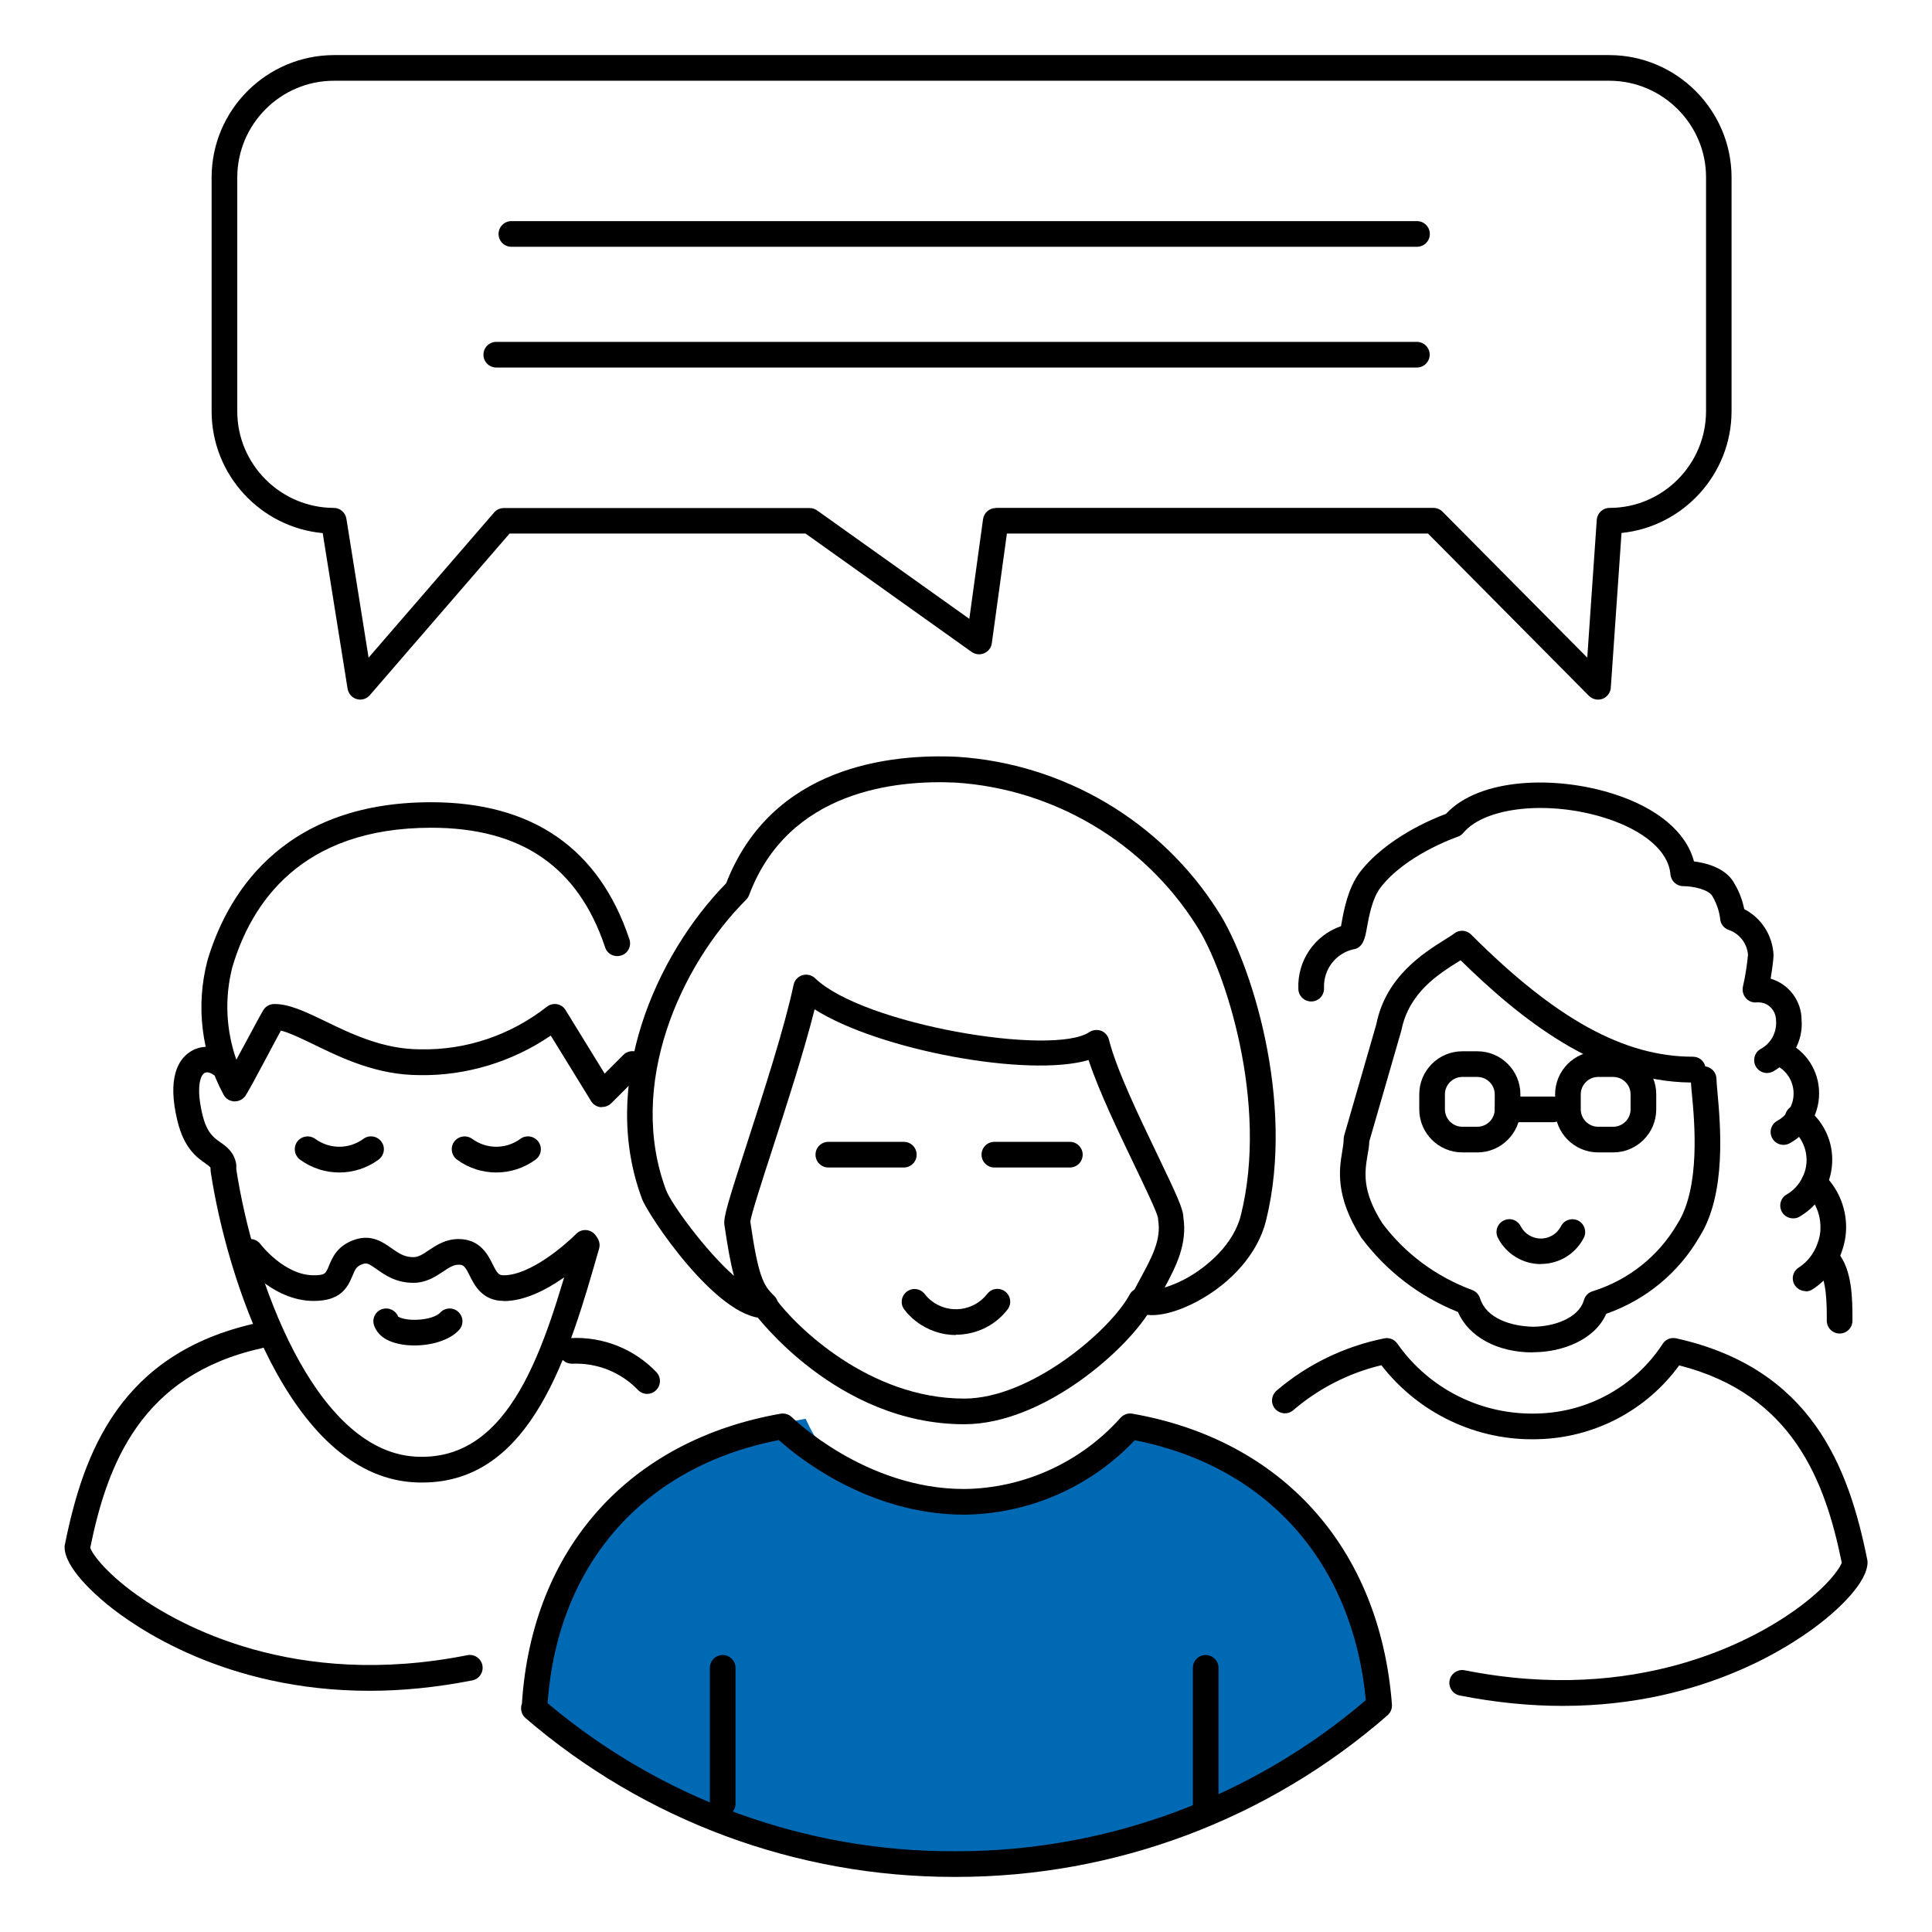 <?xml version="1.0" encoding="UTF-8"?>
<svg id="ROLAND_Icons_Illustrativ" data-name="ROLAND Icons Illustrativ" xmlns="http://www.w3.org/2000/svg" width="128" height="128" viewBox="0 0 128 128">
  <defs>
    <style>
      .cls-1 {
        fill: #0069b4;
      }
    </style>
  </defs>
  <g id="icons">
    <path d="M14.79,78.1c-.4,0-.75-.28-.83-.69-.01-.07-.03-.1-.35-.33-.57-.4-1.42-1-1.86-2.84-.68-2.82,.06-4.02,.81-4.53,.72-.5,1.71-.47,2.5,.07,.39,.27,.49,.79,.22,1.18-.26,.39-.79,.49-1.18,.22-.17-.12-.41-.19-.57-.08-.25,.17-.55,.94-.12,2.74,.29,1.21,.75,1.53,1.19,1.84,.38,.26,.89,.63,1.04,1.39,.09,.46-.21,.91-.67,1-.05,.01-.11,.02-.16,.02Z"/>
    <path d="M39.88,73.35s-.07,0-.1,0c-.26-.03-.49-.18-.62-.4l-2.67-4.34c-2.55,1.74-5.6,2.67-8.69,2.62-2.83,0-5.16-1.13-7.03-2.04-.81-.39-1.59-.77-2.16-.91-.24,.44-.6,1.11-.92,1.72-.75,1.41-1.22,2.28-1.43,2.6-.17,.24-.44,.38-.75,.37-.3-.02-.56-.18-.7-.45-1.47-2.72-1.85-5.87-1.07-8.87,1.16-3.94,4.61-10.5,14.82-10.5,6.71,0,11.13,3.06,13.14,9.08,.15,.45-.09,.93-.54,1.07-.44,.15-.93-.09-1.07-.54-1.78-5.33-5.55-7.92-11.52-7.92-8.65,0-11.94,5.03-13.18,9.25-.52,2.03-.42,4.15,.27,6.12,.18-.34,.37-.7,.55-1.02,.66-1.23,1.07-2,1.25-2.29,.15-.23,.4-.37,.68-.38,.98-.02,2.04,.48,3.39,1.13,1.71,.83,3.85,1.87,6.3,1.87,3.05,.07,6.02-.95,8.4-2.82,.19-.15,.44-.21,.67-.17,.24,.04,.45,.19,.57,.39l2.59,4.21,1.24-1.24c.33-.33,.87-.33,1.2,0s.33,.87,0,1.2l-2,2c-.16,.16-.38,.25-.6,.25Z"/>
    <path d="M28,98.22c-.22,0-.45,0-.68-.02-8.2-.58-12.33-13.71-13.36-20.57-.07-.46,.25-.9,.71-.97,.47-.07,.9,.25,.97,.71,1.12,7.43,5.19,18.66,11.8,19.13,6.44,.44,8.66-7.35,10.62-14.24,.13-.45,.6-.71,1.05-.58,.45,.13,.71,.6,.58,1.05-1.98,6.92-4.43,15.49-11.7,15.49Z"/>
    <path d="M27.45,89.14c-.39,0-.76-.04-1.09-.12-1.14-.26-1.48-.89-1.59-1.25-.13-.45,.13-.92,.58-1.05,.42-.12,.87,.1,1.03,.51,.12,.08,.53,.23,1.2,.21,.78-.02,1.39-.25,1.58-.47,.32-.35,.85-.37,1.2-.06,.35,.32,.37,.85,.06,1.2-.64,.7-1.86,1.03-2.97,1.03Z"/>
    <path d="M22.48,77.68c-.91,0-1.82-.28-2.6-.85-.38-.28-.46-.81-.19-1.19,.28-.38,.81-.46,1.19-.19,.96,.7,2.24,.7,3.2,0,.38-.28,.91-.19,1.19,.19,.28,.38,.19,.91-.19,1.19-.78,.57-1.69,.85-2.6,.85Z"/>
    <path d="M32.88,77.68c-.91,0-1.82-.28-2.6-.85-.38-.28-.46-.81-.19-1.19,.28-.38,.81-.46,1.19-.19,.96,.7,2.24,.7,3.2,0,.38-.28,.91-.19,1.19,.19,.28,.38,.19,.91-.19,1.19-.78,.57-1.69,.85-2.6,.85Z"/>
    <path d="M33.38,86.19c-1.43,0-1.95-1.05-2.26-1.67-.32-.64-.41-.73-.74-.73s-.6,.17-1.03,.46c-.5,.33-1.11,.74-1.97,.74-1.15,0-1.88-.52-2.42-.9-.54-.38-.66-.43-.91-.35-.43,.14-.51,.34-.69,.77-.35,.85-.83,1.68-2.58,1.68-2.79,0-4.8-2.63-4.88-2.74-.28-.38-.21-.91,.17-1.19,.38-.28,.91-.21,1.19,.17,.01,.02,1.58,2.06,3.52,2.06,.76,0,.8-.11,1.01-.62,.22-.54,.55-1.35,1.72-1.74,1.1-.37,1.87,.17,2.43,.57,.45,.31,.83,.59,1.44,.59,.33,0,.6-.17,1.03-.46,.5-.33,1.11-.74,1.97-.74,1.43,0,1.95,1.05,2.26,1.67,.32,.64,.41,.73,.74,.73,1.73,0,4.04-1.98,4.79-2.74,.33-.34,.87-.34,1.2-.01,.34,.33,.34,.87,.01,1.2-.33,.33-3.26,3.26-6.01,3.26Z"/>
    <path class="cls-1" d="M35.65,112.79c.64-9.79,8.22-17.12,17.72-18.79,.1,0,2,6,10,6,4.72,0,9.17-2.22,12-6,9.45,1.66,14.74,8.84,15.49,18.57-7.64,6.72-17.47,10.42-27.64,10.43h-.09c-10.09,.02-19.85-3.61-27.48-10.21"/>
    <path d="M47.88,120.35c-.47,0-.85-.38-.85-.85v-9c0-.47,.38-.85,.85-.85s.85,.38,.85,.85v9c0,.47-.38,.85-.85,.85Z"/>
    <path d="M79.88,120.35c-.47,0-.85-.38-.85-.85v-9c0-.47,.38-.85,.85-.85s.85,.38,.85,.85v9c0,.47-.38,.85-.85,.85Z"/>
    <path d="M63.17,124.35c-10.4,0-20.46-3.73-28.35-10.52-.28-.24-.37-.63-.24-.96,0-.01,0-.02,0-.03,.67-10.24,7.08-17.41,17.14-19.18,.27-.04,.55,.04,.75,.24,.05,.05,4.85,4.75,11.4,4.75,3.95-.04,7.73-1.76,10.37-4.72,.2-.22,.49-.32,.78-.27,9.98,1.75,16.41,8.95,17.2,19.27,.02,.27-.09,.53-.29,.71-7.91,6.91-18.06,10.71-28.56,10.71h-.21Zm-26.88-11.5c7.55,6.35,17.08,9.84,26.98,9.8h.1c9.95,0,19.56-3.55,27.12-10.01-.86-9.11-6.54-15.5-15.31-17.22-2.93,3.1-7.02,4.89-11.3,4.93-6.32,0-11.01-3.8-12.28-4.94-8.96,1.74-14.67,8.23-15.32,17.44Z"/>
    <path d="M103.52,113.02c-2.1,0-4.38-.21-6.81-.69-.46-.09-.76-.54-.67-1,.09-.46,.54-.76,1-.67,11.47,2.28,19.08-2,21.82-3.94,2.19-1.55,3.04-2.82,3.16-3.19-1.1-5.43-3.27-11.16-10.77-13.07-2.18,2.99-5.63,4.8-9.35,4.89-4.04,.13-7.9-1.7-10.38-4.9-2.15,.51-4.16,1.54-5.84,2.98-.36,.31-.89,.26-1.2-.09-.31-.36-.26-.89,.09-1.2,2.04-1.75,4.51-2.94,7.14-3.47,.33-.07,.67,.07,.86,.34,2.12,3.02,5.59,4.75,9.28,4.64,3.37-.08,6.47-1.8,8.31-4.62,.19-.3,.55-.44,.9-.36,8.96,1.99,11.42,8.53,12.65,14.66,.01,.05,.02,.11,.02,.17,0,1.34-1.95,3.09-2.79,3.77-1.86,1.53-7.88,5.75-17.41,5.75Z"/>
    <path d="M24.48,112.02c-9.54,0-15.55-4.22-17.41-5.75-.84-.69-2.79-2.43-2.79-3.77,0-.06,0-.11,.02-.17,1.23-6.13,3.69-12.67,12.65-14.66,.46-.11,.91,.19,1.01,.65,.1,.46-.19,.91-.65,1.01-7.95,1.77-10.2,7.65-11.33,13.21,.1,.35,.96,1.62,3.16,3.18,2.74,1.94,10.35,6.22,21.82,3.94,.46-.09,.91,.21,1,.67,.09,.46-.21,.91-.67,1-2.44,.48-4.71,.69-6.81,.69Z"/>
    <path d="M42.88,92.35c-.22,0-.45-.09-.61-.26-1.13-1.18-2.72-1.81-4.35-1.74-.49,0-.87-.34-.89-.81s.34-.87,.81-.89c2.13-.1,4.19,.73,5.65,2.26,.32,.34,.31,.88-.03,1.2-.16,.16-.38,.24-.59,.24Z"/>
    <path d="M50.6,87.33c-3.13,0-7.67-6.84-8.06-7.89-2.85-7.6,.87-16.13,5.57-20.92,3.02-7.77,10.87-8.59,15.31-8.38,7.05,.45,13.51,4.27,17.28,10.23,2.09,3.2,5.17,12.51,3.17,20.53-.52,2.08-2.22,4.07-4.55,5.32-.73,.39-2.56,1.25-3.88,.77-.23-.08-.41-.26-.5-.48-.09-.23-.08-.48,.03-.7,.19-.38,.39-.75,.59-1.12,.74-1.37,1.39-2.55,1.17-3.86,0-.05-.01-.1-.01-.15-.09-.42-.86-2.02-1.54-3.44-1.07-2.23-2.37-4.93-3.06-7.01-4.01,1.18-13.91-.66-18.15-3.36-.71,2.82-1.87,6.4-2.83,9.36-.64,1.97-1.36,4.2-1.43,4.7,.52,3.61,.86,4.24,1.57,4.91,.25,.23,.33,.59,.21,.91-.12,.32-.41,.54-.75,.55-.04,0-.07,0-.11,0Zm27.8-6.68c.27,1.76-.47,3.23-1.24,4.65,.38-.11,.84-.29,1.35-.56,1.48-.79,3.23-2.32,3.7-4.23,1.86-7.42-1.05-16.3-2.95-19.2-3.49-5.51-9.45-9.04-15.94-9.46-3.99-.19-11.09,.53-13.69,7.45-.04,.11-.11,.22-.19,.3-4.39,4.39-7.92,12.29-5.31,19.25,.33,.88,2.59,4,4.5,5.68-.23-.83-.42-1.91-.64-3.41-.05-.52,.24-1.48,1.51-5.39,1.1-3.4,2.47-7.62,3.08-10.49,.06-.3,.29-.54,.58-.63,.3-.09,.62-.01,.84,.2,3.21,3.09,15.76,5.18,18.17,3.57,.23-.15,.52-.18,.78-.09,.26,.1,.45,.32,.52,.59,.5,1.99,2.01,5.12,3.22,7.64,1.3,2.71,1.7,3.58,1.71,4.13Zm-1.7,.08h0Zm0-.12h0s0,0,0,0Zm-27.87-21.61h0Z"/>
    <path d="M63.88,94.36c-8.46,0-13.84-7.28-13.9-7.35-.28-.38-.19-.91,.19-1.19,.38-.28,.91-.19,1.19,.19,1.34,1.85,6.21,6.65,12.52,6.65,4.43,0,9.69-4.53,10.96-6.89,.22-.41,.74-.57,1.15-.35,.41,.22,.57,.74,.35,1.15-1.42,2.64-7.11,7.79-12.46,7.79Z"/>
    <path d="M63.34,88.45c-.93,0-1.86-.3-2.65-.91-.29-.22-.55-.48-.77-.77-.29-.37-.22-.9,.15-1.19,.37-.29,.91-.22,1.19,.15,.13,.17,.29,.33,.46,.46,1.15,.89,2.8,.68,3.69-.47,.29-.37,.82-.44,1.19-.15,.37,.29,.44,.82,.15,1.19-.85,1.1-2.13,1.67-3.43,1.67Z"/>
    <path d="M70.88,77.35h-5c-.47,0-.85-.38-.85-.85s.38-.85,.85-.85h5c.47,0,.85,.38,.85,.85s-.38,.85-.85,.85Z"/>
    <path d="M59.88,77.35h-5c-.47,0-.85-.38-.85-.85s.38-.85,.85-.85h5c.47,0,.85,.38,.85,.85s-.38,.85-.85,.85Z"/>
    <path d="M102.09,83.75c-1.16,0-2.28-.63-2.85-1.74-.21-.42-.05-.93,.37-1.14,.42-.22,.93-.05,1.14,.37,.38,.74,1.29,1.03,2.02,.65,.28-.14,.5-.37,.65-.65,.21-.42,.73-.58,1.14-.37,.42,.21,.58,.73,.37,1.14-.31,.6-.79,1.08-1.38,1.38-.47,.24-.97,.35-1.46,.35Z"/>
    <path d="M101.54,89.6c-2.34,0-4.23-1.03-4.95-2.68-2.55-1.02-4.75-2.71-6.4-4.92-1.76-2.76-1.46-4.55-1.26-5.74,.05-.3,.09-.56,.09-.77,0-.08,.01-.16,.03-.24l2.14-7.41c.62-3.13,3.15-4.72,4.51-5.57,.26-.17,.49-.3,.64-.42,.34-.27,.82-.24,1.13,.07,5.6,5.6,10.13,8.09,14.69,8.09,.4,0,.73,.27,.82,.64,.42,.06,.74,.41,.74,.84,0,.15,.03,.43,.06,.8,.2,2.21,.63,6.8-1.19,9.66-1.37,2.37-3.56,4.18-6.17,5.09-.77,1.74-2.92,2.54-4.82,2.55h-.06Zm-10.82-13.98c-.01,.31-.06,.61-.12,.93-.18,1.09-.39,2.33,.98,4.49,1.49,2,3.56,3.54,5.96,4.43,.25,.09,.44,.3,.52,.55,.4,1.31,2.02,1.85,3.52,1.88,1.38-.01,3.02-.57,3.36-1.77,.08-.28,.29-.49,.57-.58,2.38-.74,4.38-2.33,5.63-4.48,1.53-2.4,1.13-6.76,.95-8.62-.03-.3-.05-.55-.06-.73-6.15-.06-11.34-4.25-15.26-8.1-.05,.03-.11,.07-.16,.1-1.3,.81-3.27,2.05-3.76,4.53l-2.13,7.37Z"/>
    <path d="M121.88,88.35c-.47,0-.85-.38-.85-.85,0-1.1,0-2.75-.59-3.45-.3-.36-.26-.9,.1-1.2,.36-.3,.9-.26,1.2,.1,.99,1.18,.99,3.12,.99,4.55,0,.47-.38,.85-.85,.85Z"/>
    <path d="M119.63,85.54c-.28,0-.55-.14-.72-.39-.25-.39-.14-.92,.26-1.17,.57-.37,1-.92,1.23-1.56,.15-.38,.22-.75,.21-1.12,0-.88-.36-1.72-1-2.31-.34-.32-.36-.86-.04-1.2,.32-.34,.86-.36,1.2-.04,.98,.92,1.54,2.21,1.54,3.55,0,.58-.11,1.16-.32,1.71-.33,.97-1.01,1.83-1.9,2.41-.14,.09-.3,.14-.46,.14Z"/>
    <path d="M118.8,80.72c-.29,0-.58-.15-.74-.42-.23-.41-.1-.93,.31-1.16,.46-.27,.82-.66,1.05-1.14,.18-.36,.27-.75,.27-1.14,0-.84-.4-1.63-1.08-2.12-.38-.27-.47-.8-.19-1.19,.27-.38,.81-.47,1.19-.19,1.12,.81,1.79,2.11,1.78,3.49,0,.64-.15,1.3-.44,1.89-.37,.78-.97,1.43-1.73,1.87-.13,.08-.28,.11-.42,.11Z"/>
    <path d="M118.16,75.85c-.3,0-.6-.16-.75-.45-.22-.41-.07-.93,.35-1.15,.28-.15,.52-.37,.7-.63,.25-.35,.37-.75,.37-1.17,0-.82-.47-1.56-1.22-1.89-.43-.19-.62-.69-.43-1.12,.19-.43,.69-.62,1.12-.43,1.36,.6,2.23,1.95,2.22,3.44,0,.76-.23,1.51-.67,2.14-.32,.48-.77,.88-1.29,1.16-.13,.07-.27,.1-.4,.1Z"/>
    <path d="M117.07,71.09c-.3,0-.6-.16-.75-.45-.22-.41-.07-.93,.34-1.15,.67-.36,1.06-1.09,1.01-1.85,0-.7-.51-1.22-1.15-1.23-.04,0-.08,0-.13,0-.27,.03-.54-.07-.72-.28-.18-.2-.25-.48-.2-.75,.16-.69,.27-1.41,.34-2.12-.06-.76-.56-1.4-1.28-1.65-.31-.11-.53-.38-.56-.7-.06-.54-.24-1.05-.51-1.52-.23-.45-1.27-.68-1.94-.68-.44,0-.81-.34-.85-.78-.12-1.52-1.73-2.91-4.3-3.73-3.75-1.19-7.98-.75-9.42,.98-.1,.12-.23,.21-.38,.26-.03,.01-3.48,1.19-5.15,3.42-.52,.72-.73,1.9-.86,2.61-.11,.63-.24,1.35-.92,1.43-1.17,.28-1.97,1.35-1.92,2.56,.02,.47-.34,.87-.81,.89-.47,.02-.87-.34-.89-.81-.09-1.89,1.08-3.58,2.83-4.18,0-.06,.02-.12,.03-.19,.15-.85,.41-2.26,1.16-3.31,1.75-2.33,4.89-3.62,5.76-3.94,2.26-2.43,7.34-2.52,11.07-1.33,2.94,.93,4.85,2.54,5.36,4.48,.85,.11,2.17,.45,2.71,1.52,.29,.49,.5,1.05,.62,1.64,1.13,.59,1.87,1.72,1.94,3.02,0,.04,0,.08,0,.12-.04,.49-.11,.98-.19,1.47,1.19,.35,2.05,1.45,2.05,2.75,.11,1.36-.64,2.72-1.9,3.4-.13,.07-.27,.1-.4,.1Zm-27.56-9.88h0Zm0,0h0Zm0,0h0Z"/>
    <path d="M97.88,76.35h-1c-1.57,0-2.85-1.28-2.85-2.85v-1c0-1.57,1.28-2.85,2.85-2.85h1c1.57,0,2.85,1.28,2.85,2.85v1c0,1.57-1.28,2.85-2.85,2.85Zm-1-5c-.63,0-1.15,.52-1.15,1.15v1c0,.63,.52,1.15,1.15,1.15h1c.63,0,1.15-.52,1.15-1.15v-1c0-.63-.52-1.15-1.15-1.15h-1Z"/>
    <path d="M106.88,76.35h-1c-1.57,0-2.85-1.28-2.85-2.85v-1c0-1.57,1.28-2.85,2.85-2.85h1c1.57,0,2.85,1.28,2.85,2.85v1c0,1.57-1.28,2.85-2.85,2.85Zm-1-5c-.63,0-1.15,.52-1.15,1.15v1c0,.63,.52,1.15,1.15,1.15h1c.63,0,1.15-.52,1.15-1.15v-1c0-.63-.52-1.15-1.15-1.15h-1Z"/>
    <path d="M102.88,74.35h-3c-.47,0-.85-.38-.85-.85s.38-.85,.85-.85h3c.47,0,.85,.38,.85,.85s-.38,.85-.85,.85Z"/>
    <path d="M23.87,46.35c-.08,0-.16-.01-.23-.03-.32-.09-.55-.36-.61-.68l-1.65-10.32c-4.11-.38-7.35-3.85-7.36-8.05V11.74c.01-4.46,3.65-8.08,8.1-8.09H106.63c4.45,.01,8.08,3.64,8.09,8.09v15.52c-.01,4.18-3.22,7.64-7.29,8.05l-.71,10.25c-.02,.33-.24,.62-.55,.74-.31,.11-.66,.04-.9-.2l-10.66-10.75h-27.9l-1,7.27c-.04,.29-.23,.55-.51,.66-.27,.12-.59,.08-.83-.09l-11-7.84h-19.61l-9.26,10.71c-.16,.19-.4,.29-.64,.29Zm42.1-12.7h29c.23,0,.44,.09,.6,.25l9.59,9.67,.63-9.13c.03-.44,.4-.79,.85-.79,3.52,0,6.38-2.88,6.39-6.39V11.74c0-3.51-2.88-6.38-6.39-6.39H22.12c-3.52,0-6.39,2.87-6.4,6.39v15.52c0,3.51,2.88,6.38,6.39,6.39,.42,0,.77,.3,.84,.72l1.47,9.2,8.32-9.62c.16-.19,.4-.29,.64-.29h20.27c.18,0,.35,.06,.49,.16l10.08,7.18,.91-6.61c.06-.42,.42-.73,.84-.73Z"/>
    <path d="M93.88,16.35H33.88c-.47,0-.85-.38-.85-.85s.38-.85,.85-.85h60c.47,0,.85,.38,.85,.85s-.38,.85-.85,.85Z"/>
    <path d="M93.88,24.35H32.88c-.47,0-.85-.38-.85-.85s.38-.85,.85-.85h60.99c.47,0,.85,.38,.85,.85s-.38,.85-.85,.85Z"/>
  </g>
</svg>
